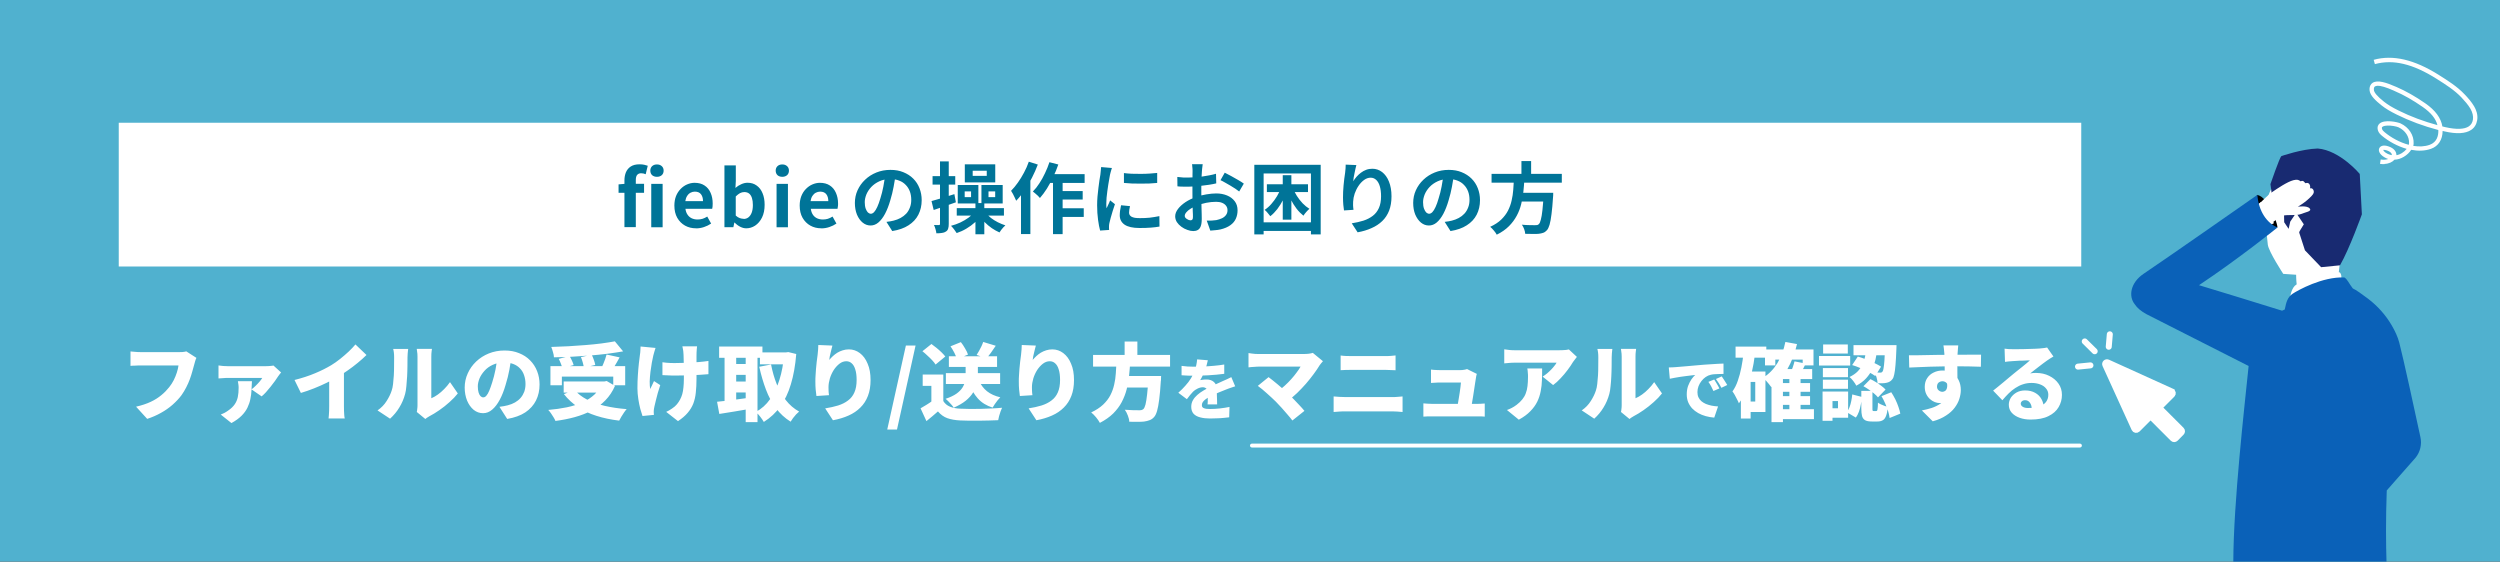 <?xml version="1.0" encoding="UTF-8"?>
<svg id="_レイヤー_1" data-name="レイヤー_1" xmlns="http://www.w3.org/2000/svg" width="400" height="90" version="1.1" viewBox="0 0 400 90">
  <rect x="0" y="0" width="400" height="90" fill="#808080" stroke="none"/>
  <!-- Generator: Adobe Illustrator 29.5.1, SVG Export Plug-In . SVG Version: 2.1.0 Build 141)  -->
  <rect y="-.15" width="400" height="90" style="fill: none;"/>
  <rect y="-.15" width="400" height="90" style="fill: #50b1cf;"/>
  <rect x="19" y="19.64" width="314" height="23" style="fill: #fff;"/>
  <path d="M99.91,36.36v-7.5c0-.48.08-.91.24-1.3.17-.39.42-.69.77-.92.35-.23.82-.35,1.4-.35.28,0,.53.02.75.07.22.05.41.1.57.16l-.33,1.36c-.23-.11-.48-.16-.74-.16s-.47.09-.62.26c-.15.17-.22.45-.22.83v7.53h-1.81ZM98.97,30.85v-1.35l1.04-.09h3.04v1.44h-4.08ZM104.2,36.36v-6.94h1.82v6.94h-1.82ZM105.11,28.29c-.31,0-.57-.09-.77-.26-.19-.18-.29-.43-.29-.73s.1-.54.29-.72c.2-.18.45-.27.77-.27s.57.09.77.27c.2.18.3.42.3.72s-.1.55-.3.73c-.2.17-.45.26-.77.26ZM111.36,36.53c-.64,0-1.23-.14-1.75-.43-.52-.29-.94-.71-1.25-1.25-.31-.55-.46-1.2-.46-1.96,0-.56.09-1.07.26-1.51.18-.45.43-.83.73-1.14.31-.32.66-.57,1.04-.73.39-.17.79-.26,1.2-.26.64,0,1.17.14,1.6.43.43.28.75.67.97,1.18.22.5.33,1.07.33,1.71,0,.17,0,.33-.02.48-.02.15-.04.27-.06.36h-4.28c.05.37.16.69.34.94.17.26.4.45.67.58.27.12.58.19.93.19.28,0,.54-.04.79-.11.25-.08.5-.2.76-.36l.62,1.12c-.34.23-.72.42-1.14.56-.42.14-.85.21-1.28.21ZM109.64,32.18h2.84c0-.46-.11-.83-.32-1.1-.21-.28-.54-.42-.99-.42-.24,0-.47.06-.68.17-.21.11-.4.28-.54.51-.15.22-.25.5-.3.84ZM119.39,36.53c-.31,0-.62-.08-.94-.24-.32-.16-.62-.38-.9-.67h-.06l-.15.73h-1.43v-9.89h1.82v2.49l-.06,1.12c.28-.25.59-.45.92-.59.34-.16.68-.24,1.02-.24.57,0,1.06.15,1.46.45.41.29.73.7.94,1.23.22.52.33,1.14.33,1.85,0,.79-.14,1.47-.42,2.04-.28.56-.65.99-1.1,1.29-.45.29-.92.43-1.42.43ZM118.99,35.03c.27,0,.52-.08.74-.24.22-.17.4-.41.53-.74.13-.33.2-.75.2-1.25,0-.44-.05-.81-.15-1.12-.1-.31-.25-.55-.45-.71-.2-.16-.46-.24-.78-.24-.23,0-.46.06-.68.17-.21.12-.44.29-.68.53v3.06c.22.2.43.33.65.41.22.07.43.11.62.11ZM124.25,36.36v-6.94h1.82v6.94h-1.82ZM125.17,28.29c-.32,0-.58-.09-.77-.26-.19-.18-.29-.43-.29-.73s.1-.54.29-.72c.19-.18.45-.27.77-.27s.56.09.76.27c.2.18.3.42.3.72s-.1.55-.3.73c-.2.17-.45.26-.76.26ZM131.41,36.53c-.64,0-1.23-.14-1.75-.43-.52-.29-.94-.71-1.25-1.25-.31-.55-.46-1.2-.46-1.96,0-.56.09-1.07.26-1.51.18-.45.42-.83.73-1.14.31-.32.66-.57,1.04-.73.39-.17.79-.26,1.2-.26.64,0,1.17.14,1.6.43.43.28.75.67.97,1.18.22.5.34,1.07.34,1.71,0,.17,0,.33-.03.48-.02.15-.04.27-.06.36h-4.27c.05.37.16.69.33.94.17.26.4.45.67.58.27.12.58.19.93.19.28,0,.54-.04.79-.11.25-.08.5-.2.76-.36l.62,1.12c-.34.23-.72.42-1.14.56-.42.14-.85.21-1.28.21ZM129.69,32.18h2.84c0-.46-.11-.83-.32-1.1-.21-.28-.54-.42-.99-.42-.24,0-.47.06-.68.17-.22.11-.4.28-.55.51-.15.22-.25.5-.3.84ZM143.3,27.87c-.08.63-.19,1.3-.32,2.01s-.31,1.43-.53,2.16c-.24.83-.52,1.55-.84,2.16-.32.6-.68,1.07-1.07,1.4-.38.32-.8.48-1.25.48s-.88-.15-1.26-.46c-.38-.31-.69-.74-.92-1.29-.22-.55-.33-1.16-.33-1.86s.14-1.4.43-2.03c.29-.64.69-1.2,1.2-1.68.52-.5,1.12-.88,1.81-1.16.69-.28,1.44-.42,2.24-.42s1.46.12,2.07.37c.62.25,1.15.59,1.59,1.03.44.44.77.95,1,1.54.23.59.35,1.22.35,1.9,0,.87-.18,1.64-.53,2.33-.35.69-.88,1.25-1.58,1.7-.69.45-1.56.75-2.6.92l-.93-1.47c.24-.02.45-.05.63-.09.18-.03.35-.07.52-.11.4-.1.76-.24,1.1-.42.35-.19.65-.42.91-.69.26-.28.45-.61.59-.98.15-.37.22-.78.22-1.23,0-.49-.07-.93-.22-1.34-.15-.4-.37-.76-.66-1.05-.29-.31-.64-.54-1.05-.69-.41-.17-.89-.25-1.43-.25-.66,0-1.24.12-1.75.36-.5.23-.93.53-1.28.9s-.61.77-.79,1.2c-.17.43-.26.84-.26,1.23,0,.41.05.76.15,1.04.1.27.22.48.36.62.15.13.31.2.47.2.17,0,.34-.09.51-.26.17-.18.34-.45.51-.82.17-.36.33-.82.5-1.38.19-.59.35-1.23.48-1.91.13-.68.23-1.34.29-1.98l1.68.05ZM149.04,32.17c.47-.12,1.03-.28,1.68-.48.66-.21,1.32-.42,1.98-.63l.24,1.31c-.6.21-1.21.43-1.83.64-.62.21-1.19.41-1.72.59l-.35-1.44ZM149.21,28.18h3.63v1.36h-3.63v-1.36ZM150.41,25.82h1.39v10c0,.32-.03.58-.1.77-.06.2-.18.35-.36.46-.17.12-.38.19-.63.22-.25.04-.54.06-.89.06-.02-.19-.06-.41-.14-.67-.07-.25-.15-.47-.24-.66.16,0,.32.01.47.01h.32c.12,0,.17-.06.17-.19v-10.01ZM155.63,27.32v.82h2.25v-.82h-2.25ZM154.37,26.29h4.87v2.89h-4.87v-2.89ZM154.35,30.62v.92h1.02v-.92h-1.02ZM153.24,29.6h3.3v2.95h-3.3v-2.95ZM158.16,30.62v.92h1.07v-.92h-1.07ZM157.03,29.6h3.4v2.95h-3.4v-2.95ZM153.08,33.3h7.55v1.2h-7.55v-1.2ZM156.07,32.49h1.42v4.99h-1.42v-4.99ZM155.94,33.9l1.15.43c-.3.43-.66.84-1.08,1.23-.42.38-.88.72-1.39,1.02-.5.3-1.01.53-1.55.71-.11-.17-.25-.38-.43-.61-.17-.22-.33-.4-.48-.55.51-.13,1.01-.31,1.49-.53.48-.23.92-.49,1.31-.77.4-.29.73-.6.98-.93ZM157.72,34.05c.22.28.5.55.83.82.34.26.71.49,1.1.69.4.2.8.36,1.21.5-.1.08-.21.19-.33.32-.12.13-.23.27-.34.41-.11.15-.2.28-.27.4-.41-.18-.83-.41-1.24-.69-.4-.28-.78-.6-1.13-.95-.34-.36-.63-.72-.87-1.1l1.03-.38ZM167.61,27.86h5.93v1.41h-6.64l.71-1.41ZM169.23,30.57h4v1.36h-4v-1.36ZM169.22,33.32h4.18v1.39h-4.18v-1.39ZM168.48,28.33h1.54v9.13h-1.54v-9.13ZM167.9,25.95l1.43.37c-.23.67-.5,1.33-.82,1.99-.31.66-.64,1.28-1,1.86-.36.57-.74,1.07-1.12,1.51-.07-.1-.18-.21-.32-.35-.14-.13-.29-.26-.43-.38-.14-.13-.27-.24-.38-.31.37-.37.72-.81,1.04-1.31.33-.5.63-1.04.9-1.62.28-.59.52-1.17.71-1.76ZM164.61,25.87l1.44.46c-.26.7-.58,1.41-.94,2.12-.36.71-.76,1.38-1.19,2.02-.43.63-.87,1.18-1.33,1.65-.05-.12-.12-.28-.22-.48-.09-.2-.19-.4-.3-.61-.11-.21-.21-.37-.3-.5.38-.38.74-.82,1.09-1.31.35-.5.68-1.03.98-1.6.31-.57.56-1.15.77-1.75ZM163.36,29.31l1.5-1.5h0v9.64h-1.5v-8.14ZM179.81,27.69c.38.05.81.09,1.28.11.48.02.96.02,1.45.02.5,0,.97-.02,1.43-.05.45-.03.85-.07,1.18-.1v1.6c-.38.03-.8.06-1.25.09-.45.02-.92.02-1.4.02s-.95,0-1.41-.02c-.45-.02-.88-.05-1.26-.09v-1.59ZM180.8,32.99c-.05.21-.09.39-.11.56-.02.16-.04.32-.04.48,0,.13.03.26.1.37.07.11.17.2.3.28.14.07.32.13.53.17.22.03.49.05.81.05.55,0,1.07-.02,1.56-.07.49-.06,1-.14,1.55-.25l.02,1.67c-.4.07-.85.13-1.38.17-.51.04-1.12.06-1.82.06-1.06,0-1.86-.18-2.38-.53-.52-.36-.78-.86-.78-1.5,0-.24.02-.49.05-.74.04-.26.1-.55.16-.87l1.42.14ZM177.91,26.86c-.03.08-.07.2-.11.35-.04.15-.08.29-.12.43-.03.14-.06.25-.08.32-.02.17-.07.4-.12.68-.05.27-.1.58-.16.93-.05.34-.1.69-.15,1.04-.05.36-.09.7-.12,1.03-.02.33-.04.62-.04.87v.4c0,.15.02.28.05.41.06-.14.12-.28.19-.42s.13-.28.2-.42c.07-.15.12-.29.17-.42l.77.61c-.12.34-.24.7-.36,1.09-.12.39-.22.76-.32,1.1-.09.34-.16.62-.21.84-.02.09-.03.19-.05.31,0,.12-.01.21-.01.27v.24c0,.1.02.19.02.27l-1.44.1c-.12-.43-.24-1-.33-1.71-.1-.72-.15-1.5-.15-2.34,0-.46.02-.93.06-1.41.04-.48.09-.94.15-1.38.06-.45.11-.85.16-1.21.06-.36.11-.66.15-.9.02-.17.04-.37.06-.58.03-.22.05-.43.06-.63l1.74.15ZM192.43,26.29c0,.07-.02.17-.04.31-.02.13-.03.27-.05.41,0,.13-.02.25-.03.36-.02.24-.03.5-.05.79,0,.28-.02.57-.03.88,0,.3-.02.6-.02.9v.89c0,.34,0,.71.01,1.13,0,.4.02.81.02,1.21.02.4.03.76.03,1.09,0,.33.01.59.01.77,0,.51-.06.91-.17,1.19-.11.28-.26.47-.47.58-.21.12-.45.17-.72.17-.3,0-.61-.06-.95-.19-.34-.12-.66-.28-.95-.5-.29-.21-.53-.46-.72-.74-.18-.29-.27-.6-.27-.93,0-.4.15-.79.45-1.18.3-.4.71-.76,1.2-1.09.5-.33,1.04-.59,1.62-.79.55-.21,1.12-.36,1.71-.45.59-.1,1.12-.15,1.59-.15.64,0,1.21.11,1.72.32.51.21.92.51,1.23.92.31.4.46.89.46,1.46,0,.48-.09.92-.27,1.33-.18.4-.47.76-.88,1.05-.4.29-.93.52-1.59.68-.28.06-.56.1-.84.12-.27.03-.53.06-.78.07l-.57-1.6c.28,0,.55,0,.8-.01.26-.02.5-.04.72-.07.34-.07.64-.17.92-.3.27-.13.49-.31.64-.52.16-.21.24-.47.24-.77,0-.28-.08-.52-.24-.72-.15-.2-.36-.35-.63-.46-.27-.11-.59-.16-.95-.16-.52,0-1.05.05-1.59.16-.53.11-1.04.26-1.52.45-.36.14-.69.31-.98.5-.29.18-.52.37-.68.57-.17.2-.25.39-.25.57,0,.1.03.19.09.28.07.08.15.16.25.22s.2.12.3.16c.11.03.2.05.27.05.12,0,.21-.03.29-.1.07-.07.11-.21.11-.42,0-.22,0-.54-.03-.95,0-.42-.02-.89-.04-1.4,0-.51-.01-1.02-.01-1.52v-1.05c0-.36.01-.69.01-1.02v-.85c0-.25.01-.44.01-.58,0-.09,0-.21-.01-.35,0-.14-.02-.28-.04-.42,0-.15-.02-.26-.04-.32h1.71ZM195.96,27.63c.31.15.66.33,1.05.55.4.21.77.43,1.13.64.36.21.65.39.87.56l-.74,1.26c-.16-.13-.36-.28-.62-.45-.25-.17-.52-.33-.82-.51-.29-.17-.57-.33-.84-.48-.27-.16-.51-.28-.71-.37l.68-1.2ZM188.36,28.31c.36.04.68.07.95.09.28,0,.53.01.76.01.32,0,.68-.01,1.07-.04.39-.03.78-.07,1.19-.12.4-.06.8-.12,1.18-.2.39-.07.74-.16,1.05-.25l.04,1.54c-.35.08-.72.16-1.13.22-.4.06-.81.11-1.23.16-.4.05-.79.09-1.16.11-.36.02-.68.04-.95.04-.41,0-.75,0-1.02-.01-.26,0-.5-.02-.72-.05l-.02-1.5ZM202.7,29.48h6.58v1.25h-6.58v-1.25ZM206.81,29.99c.18.45.41.9.68,1.34.28.44.59.84.93,1.2.35.36.71.65,1.09.88-.15.12-.32.29-.51.51-.19.21-.34.41-.45.59-.39-.31-.76-.68-1.1-1.12-.34-.45-.65-.94-.92-1.47-.26-.54-.49-1.09-.68-1.65l.95-.28ZM205.24,28.03h1.38v7.12h-1.38v-7.12ZM204.98,29.95l1.04.31c-.19.58-.43,1.14-.71,1.69-.28.55-.6,1.04-.94,1.5-.35.45-.72.83-1.12,1.14-.11-.16-.25-.33-.43-.53-.17-.21-.33-.37-.48-.48.38-.25.74-.56,1.07-.94.34-.38.64-.8.92-1.26.27-.46.49-.93.66-1.41ZM200.69,26.37h10.62v11.13h-1.56v-9.75h-7.57v9.75h-1.49v-11.13ZM201.56,35.57h8.78v1.38h-8.78v-1.38ZM217.02,26.41c-.04.15-.09.33-.14.56-.05.22-.1.46-.15.71-.05.24-.1.47-.14.71-.03.23-.06.43-.07.61.15-.25.33-.49.53-.72.21-.24.44-.45.69-.64.26-.2.55-.36.85-.47.31-.12.64-.17.99-.17.58,0,1.1.18,1.56.53.46.36.83.86,1.09,1.52.27.66.41,1.45.41,2.35s-.13,1.64-.38,2.3c-.26.65-.62,1.21-1.1,1.67-.48.46-1.05.84-1.72,1.13-.66.3-1.4.52-2.22.67l-.94-1.44c.68-.11,1.31-.25,1.88-.43.58-.19,1.07-.45,1.49-.77.42-.32.74-.74.97-1.24.23-.51.35-1.14.35-1.88,0-.64-.07-1.17-.2-1.61-.13-.45-.33-.78-.58-1.02-.25-.23-.54-.35-.89-.35-.36,0-.71.12-1.04.36-.33.24-.63.55-.89.94-.26.38-.46.79-.62,1.24-.15.45-.23.88-.25,1.29,0,.17-.01.36-.01.57,0,.21.03.45.07.74l-1.52.1c-.03-.24-.07-.54-.11-.89-.03-.36-.05-.76-.05-1.18,0-.29,0-.6.02-.93.02-.33.05-.66.07-1,.03-.35.07-.69.11-1.04.05-.35.1-.68.14-.99.03-.24.06-.47.07-.71.02-.23.02-.43.02-.59l1.7.07ZM232.63,27.87c-.08.63-.19,1.3-.32,2.01-.13.71-.31,1.43-.53,2.16-.24.83-.52,1.55-.84,2.16-.32.6-.68,1.07-1.07,1.4-.38.32-.8.48-1.25.48s-.88-.15-1.26-.46c-.38-.31-.68-.74-.92-1.29-.22-.55-.33-1.16-.33-1.86s.14-1.4.43-2.03c.29-.64.69-1.2,1.2-1.68.52-.5,1.12-.88,1.81-1.16.69-.28,1.44-.42,2.24-.42s1.46.12,2.07.37c.62.25,1.15.59,1.59,1.03s.77.95,1,1.54c.23.59.35,1.22.35,1.9,0,.87-.18,1.64-.53,2.33-.36.69-.88,1.25-1.59,1.7-.69.45-1.56.75-2.6.92l-.93-1.47c.24-.02.45-.05.63-.09.18-.03.35-.07.52-.11.4-.1.76-.24,1.1-.42.35-.19.65-.42.9-.69.26-.28.46-.61.6-.98.15-.37.22-.78.22-1.23,0-.49-.07-.93-.22-1.34-.15-.4-.37-.76-.66-1.05-.29-.31-.64-.54-1.05-.69-.41-.17-.89-.25-1.42-.25-.66,0-1.24.12-1.75.36-.5.23-.93.53-1.28.9s-.61.77-.79,1.2c-.17.43-.26.84-.26,1.23,0,.41.05.76.15,1.04.1.27.22.48.36.62.15.13.31.2.47.2s.34-.09.51-.26c.17-.18.34-.45.51-.82.17-.36.33-.82.49-1.38.19-.59.35-1.23.48-1.91.13-.68.23-1.34.29-1.98l1.68.05ZM238.65,27.82h11.24v1.41h-11.24v-1.41ZM242.79,30.85h4.74v1.4h-4.74v-1.4ZM246.98,30.85h1.54s0,.04-.01.12v.26c0,.1,0,.19-.02.26-.07,1.13-.16,2.06-.25,2.78-.09.72-.19,1.28-.31,1.69-.12.4-.26.69-.42.87-.19.21-.39.35-.6.42-.21.07-.45.13-.74.16-.24.02-.55.03-.94.02-.39,0-.79,0-1.2-.02,0-.21-.06-.46-.16-.74-.1-.27-.22-.51-.37-.72.43.04.84.07,1.24.07.4,0,.68.01.85.01.14,0,.26,0,.35-.02.1-.02.19-.07.26-.14.13-.11.24-.34.33-.71.1-.36.19-.88.26-1.55.07-.67.14-1.52.2-2.54v-.22ZM242.24,28.66h1.66c-.03.66-.09,1.33-.16,2.01-.07.67-.18,1.33-.35,1.99-.16.65-.4,1.28-.72,1.87s-.73,1.15-1.24,1.66c-.51.51-1.16.97-1.95,1.36-.11-.21-.26-.43-.47-.67-.2-.24-.39-.44-.58-.59.72-.33,1.3-.71,1.76-1.15.46-.45.83-.93,1.09-1.44.26-.52.46-1.06.58-1.62.13-.56.22-1.13.26-1.71.05-.58.09-1.15.11-1.71ZM243.43,25.77h1.55v2.6h-1.55v-2.6Z" style="fill: #007498;"/>
  <path d="M364.29,36.52c-.08-1.07-.36-2.05-.81-3.02-.24-.53-.64-1.02-1.04-1.44-.4-.42-.71-.74-1.28-.88-.32.42-.42.98-.25,1.48.57,1.64,1.79,4.01,3.38,3.87h0Z"/>
  <path d="M376.96,31.36c-.26-1.45-1.47-3.28-3.39-4.2-2.2-1.05-6.15-1.67-8.05-.15-1.9,1.53-3.29,6.3-3.29,6.3,0,0,.5,4.86.62,5.84.14,1.12,2.47,4.67,2.47,4.67l2.06.14s0,.81.09,1.54c-.02.01-.06.03-.08.05-.64.37-1.06,1.74-.96,2.56.37-.11.74-.23,1.12-.31h0c.46-.1.93-.17,1.4-.25.09-.04.17-.08.26-.12,1.12-.53,2.23-1.05,3.4-1.42.81-.26,1.14-.31,1.95-.58.07-.93.16-1.58-.24-1.87-.04,0-.07,0-.11,0,.19-2.64,1.16-4.24,1.16-4.24,0,0,.66-1.49.9-2.47h0c.59-2.35.96-4.04.69-5.49Z" style="fill: #fff;"/>
  <path d="M377.56,27.83s-3.14-3.77-6.72-4.07c-2.6.08-5.83,1.22-5.83,1.22-.29.27-1.74,4.48-1.74,4.48l.23,1.71h0s1.91,1.25,1.91,1.25l.06,3.14.71,1.06.26-1.16.94-1.4,1.23,1.83s-.33.56-.68,1.11c-.03.12-.06.21-.06.21l.92,2.84,2.59,2.7s2.08-.2,3.02-.3c1.52-2.64,3.5-8.16,3.5-8.16l-.34-6.47Z" style="fill: #182a71;"/>
  <path d="M364.4,36.39c-.05-.62-.7-2.44-1.13-3.15-.43-.71-1.72-1.41-1.72-1.41l-.56.93.64,2.79,2.17.8.6.04h0Z"/>
  <path d="M362.03,36.74c.88-.51,1.95-1.57,3.18-2.23.93-.21,2.25.03,2.96-.27s1.83-.42,1.36-.91c-.47-.49-1.88-.25-1.88-.25,0,0,.92-.55,1.49-1.05.57-.5.96-.89,1.04-1.15.12-.39-.16-.88-.58-.74.11-.38-.07-.94-.55-.87-.36.24-.31-.57-.95-.26-.29-.22-.52-.34-1.15-.18-.98.25-2.58,1.33-3.46,1.94-.88.61-3.79,3.61-3.92,3.77-.13.16,1.47.6,1.47.6l.99,1.6h0Z" style="fill: #fff;"/>
  <path d="M362.85,36.26l1.01-.58c-1.12-1.05-1.62-2.39-2.1-3.36l-.78.6c.37.57,1.37,2.56,1.88,3.34Z" style="fill: #fff;"/>
  <path d="M381.51,26.23c.73-.03,1.28-.31,1.6-.68.51-.02,1.02-.17,1.5-.46.49-.29.91-.69,1.18-1.12,1.09.21,2.18.19,3.17-.16,1.18-.42,1.85-1.46,1.86-2.86.09.02.19.04.28.07,1.94.45,3.38.37,4.28-.23.53-.35.85-.88.97-1.56.15-.88-.18-1.69-.48-2.2-.42-.72-1.01-1.39-1.54-1.94-1.18-1.25-2.65-2.17-4.06-3.06l-.06-.04c-3.93-2.47-7.34-3.27-10.42-2.42l.19.69c2.92-.8,6.05-.06,9.86,2.34l.06.04c1.38.87,2.81,1.77,3.93,2.95.5.53,1.06,1.16,1.44,1.81.34.59.48,1.2.4,1.73-.08.49-.3.84-.66,1.09-.72.48-2.01.52-3.73.13-.17-.04-.33-.08-.5-.12-.23-1.37-1.13-2.58-2.72-3.69-1.6-1.11-3.12-1.97-4.64-2.63-.04-.02-.09-.04-.15-.06-1.37-.6-2.88-1.14-3.68-.58-.23.17-.51.5-.46,1.17.06.85,1.05,1.73,1.9,2.41.64.51,1.4.97,2.44,1.48,2.08,1.03,4.32,1.86,6.66,2.47.04.84-.18,1.93-1.38,2.37-.81.29-1.72.32-2.63.17.03-.12.06-.24.06-.36.07-1.35-.76-2.62-2.1-3.24-.44-.2-2.53-.68-3.35.03-.18.15-.44.5-.26,1.1.11.37.38.63.65.86,1.05.88,2.47,1.67,3.95,2.09-.21.26-.48.5-.79.69-.2.12-.49.26-.85.32,0-.5-.31-1.09-1.27-1.41-.88-.3-1.35-.03-1.49.33-.21.51.25,1.15,1.11,1.56.11.05.22.1.33.13-.29.11-.69.16-1.2.08l-.11.7c.26.04.5.05.73.04h0ZM381.42,23.98c.1,0,.26.01.49.09.52.17.81.46.78.75-.2-.03-.41-.09-.63-.19-.54-.25-.72-.53-.74-.64.02,0,.06-.02.11-.02ZM381.93,20.09c.66-.03,1.5.13,1.83.28,1.08.5,1.74,1.5,1.69,2.55,0,.08-.02.16-.05.25-1.43-.38-2.82-1.15-3.85-2.01-.17-.15-.37-.32-.42-.51-.07-.25,0-.32.05-.35.15-.13.43-.19.76-.2h0ZM380.38,13.72c.52-.02,1.38.23,2.58.76.06.03.11.05.15.07,1.48.63,2.95,1.47,4.52,2.56,1.32.92,2.08,1.85,2.36,2.91-2.19-.59-4.28-1.37-6.23-2.34-.99-.49-1.7-.92-2.31-1.4-1.05-.83-1.6-1.47-1.63-1.9-.03-.4.11-.5.16-.54.1-.07.23-.1.4-.11Z" style="fill: #fff;"/>
  <g>
    <path d="M31.42,57.27c-.07.14-.14.32-.2.54-.05.21-.1.39-.15.54-.08.31-.18.67-.3,1.08-.11.4-.24.81-.4,1.25-.16.43-.35.87-.58,1.31-.22.43-.47.84-.75,1.24-.4.54-.89,1.05-1.44,1.54-.55.48-1.16.91-1.85,1.29-.67.38-1.41.7-2.2.96l-1.78-1.95c.91-.21,1.69-.47,2.35-.78.66-.31,1.22-.67,1.7-1.07.49-.4.9-.83,1.25-1.27.29-.36.53-.74.73-1.13.2-.4.36-.8.49-1.2.13-.4.22-.79.27-1.15h-5.93c-.33,0-.66,0-1,.03-.32,0-.58.02-.75.04v-2.31c.14.02.32.04.54.05.22.02.44.04.66.05.22,0,.41.01.55.01h5.94c.15,0,.35,0,.58-.01.23-.02.45-.05.66-.11l1.62,1.04ZM44.99,59.58c-.07.08-.16.19-.26.32-.1.13-.17.22-.22.3-.13.21-.3.46-.51.75-.22.29-.45.59-.7.92-.25.31-.5.61-.75.89-.25.27-.48.49-.69.66l-1.62-1.12c.22-.17.45-.36.67-.58.23-.22.44-.45.63-.67.19-.22.33-.42.42-.58h-5.5c-.24,0-.49,0-.73.03-.23,0-.49.03-.77.05v-2.08c.23.04.48.07.74.09.26.02.51.03.75.03h6.01c.12,0,.26,0,.43-.01.18,0,.35-.02.51-.04.16-.02.28-.04.36-.05l1.2,1.09ZM40.31,60.99c-.02.47-.04.94-.07,1.42-.02.48-.08.95-.18,1.43-.09.47-.25.93-.47,1.39-.22.45-.53.88-.94,1.29-.41.41-.95.8-1.62,1.17l-1.71-1.36c.2-.08.39-.17.58-.26.19-.1.4-.23.62-.39.46-.31.8-.65,1.04-1,.24-.35.4-.74.49-1.16.09-.43.13-.93.13-1.48,0-.18-.01-.36-.04-.54-.02-.19-.05-.36-.08-.51h2.25ZM47.11,60.8c1.23-.31,2.33-.67,3.3-1.08.97-.4,1.83-.84,2.59-1.29.46-.28.93-.61,1.42-1,.49-.39.94-.78,1.38-1.19.43-.41.79-.79,1.07-1.13l1.77,1.69c-.42.41-.89.84-1.42,1.27-.51.42-1.05.83-1.6,1.21-.55.39-1.09.74-1.62,1.05-.52.3-1.1.6-1.74.92-.64.31-1.31.61-2.02.89-.7.28-1.4.52-2.1.73l-1.01-2.06ZM52.68,59.48l2.35-.51v6.03c0,.22,0,.45.01.71,0,.25.02.49.04.71.02.22.04.4.08.53h-2.59c.02-.13.04-.3.05-.53.02-.22.03-.46.04-.71,0-.26.01-.5.01-.71v-5.51ZM66.68,65.94c.04-.14.06-.31.08-.51.03-.2.04-.4.04-.61v-7.74c0-.33-.02-.62-.07-.88-.04-.25-.05-.38-.05-.38h2.43s-.02.13-.05.39c-.04.25-.05.54-.05.88v6.63c.34-.14.69-.34,1.04-.59.35-.25.69-.54,1.02-.88.34-.34.65-.71.93-1.11l1.25,1.81c-.36.46-.8.92-1.33,1.39-.52.47-1.06.9-1.63,1.29-.56.39-1.09.71-1.59.97-.16.09-.29.17-.39.24-.1.08-.18.15-.26.2l-1.36-1.12ZM60.4,65.67c.61-.42,1.1-.93,1.46-1.51.37-.58.64-1.14.81-1.67.1-.28.17-.63.22-1.05.05-.42.09-.88.12-1.36.03-.49.04-.99.04-1.48,0-.49.01-.95.01-1.38,0-.31-.01-.58-.04-.8-.03-.22-.06-.41-.11-.59h2.4s0,.07-.03.22c-.02.13-.04.31-.05.51-.02.21-.03.42-.03.63,0,.41,0,.89-.01,1.42,0,.53-.03,1.07-.05,1.62-.03.55-.07,1.07-.12,1.56-.04.49-.11.9-.2,1.24-.21.78-.52,1.51-.93,2.17-.4.67-.9,1.26-1.48,1.79l-2-1.32ZM81.86,56.99c-.1.68-.22,1.41-.36,2.18-.14.77-.35,1.58-.61,2.43-.26.9-.57,1.69-.93,2.36-.36.67-.76,1.2-1.21,1.58-.44.38-.93.57-1.46.57-.56,0-1.06-.18-1.51-.54-.44-.37-.79-.86-1.05-1.48-.25-.63-.38-1.33-.38-2.09s.16-1.55.49-2.26c.32-.72.77-1.35,1.35-1.9.58-.55,1.25-.98,2.02-1.29.77-.31,1.61-.47,2.51-.47s1.64.14,2.32.42c.69.27,1.28.65,1.77,1.15.49.49.87,1.07,1.13,1.74.26.66.39,1.37.39,2.13,0,.94-.19,1.8-.57,2.56-.38.75-.95,1.39-1.71,1.9-.76.5-1.73.85-2.9,1.05l-1.24-1.94c.29-.04.53-.07.73-.11.2-.04.4-.09.59-.13.43-.11.82-.26,1.17-.46.35-.2.65-.44.9-.73s.44-.62.58-.98c.13-.38.2-.79.2-1.23,0-.52-.08-.99-.23-1.42-.14-.42-.36-.79-.66-1.09-.29-.31-.64-.54-1.06-.7-.42-.16-.91-.24-1.46-.24-.7,0-1.32.13-1.85.38-.52.24-.96.56-1.31.96-.35.39-.62.8-.8,1.24-.17.44-.26.85-.26,1.23s.04.71.12.98c.08.26.18.46.31.59.13.13.28.2.44.2.18,0,.35-.09.5-.27.16-.18.31-.44.46-.8.15-.36.31-.8.47-1.32.21-.64.38-1.33.53-2.06.14-.75.25-1.47.31-2.18l2.25.07ZM88.06,58.58h11.97v3.06h-1.91v-1.38h-8.22v1.38h-1.83v-3.06ZM90.19,61.03h6.86v1.79h-6.86v-1.79ZM98.39,54.63l1.31,1.59c-.81.14-1.67.27-2.59.39-.91.11-1.84.2-2.8.28-.96.07-1.92.13-2.88.19-.96.04-1.9.08-2.8.09,0-.24-.06-.53-.16-.85-.09-.33-.18-.6-.27-.81.91-.03,1.82-.06,2.75-.11.93-.05,1.85-.12,2.74-.19.9-.07,1.75-.16,2.55-.26.8-.11,1.52-.22,2.17-.34ZM89.4,57.42l1.71-.47c.14.22.28.48.4.75.13.27.22.51.27.71l-1.81.51c-.04-.21-.11-.45-.23-.73-.11-.29-.22-.55-.35-.78ZM92.94,57.14l1.73-.39c.13.25.24.53.35.84.11.3.18.56.22.8l-1.83.44c-.02-.22-.07-.49-.16-.81-.09-.32-.19-.62-.3-.88ZM97.04,56.72l2.1.46c-.15.28-.31.55-.46.82-.15.26-.3.51-.44.74-.14.23-.28.44-.4.62l-1.62-.44c.11-.22.21-.45.31-.7.11-.25.21-.51.3-.77.09-.26.16-.5.22-.73ZM96.33,61.03h.4l.34-.07,1.33.78c-.4.9-.91,1.67-1.55,2.32-.63.65-1.36,1.19-2.18,1.63-.83.43-1.73.78-2.71,1.05s-2.01.47-3.09.61c-.06-.16-.16-.36-.3-.58-.13-.22-.27-.44-.42-.65-.15-.22-.3-.39-.43-.53,1.05-.09,2.04-.23,2.97-.42.93-.2,1.76-.46,2.51-.8.75-.33,1.38-.75,1.91-1.24.53-.5.93-1.11,1.21-1.81v-.31ZM91.94,62.39c.49.59,1.15,1.1,1.95,1.52.82.42,1.76.76,2.83,1.02,1.08.25,2.26.43,3.55.53-.14.14-.28.33-.43.55-.15.22-.3.45-.43.67-.13.23-.25.44-.34.62-1.34-.16-2.56-.42-3.65-.77-1.09-.34-2.06-.8-2.93-1.38-.86-.58-1.62-1.27-2.26-2.09l1.71-.69ZM111.53,55.41c-.03.17-.04.34-.05.51,0,.17-.02.33-.03.49,0,.13-.01.34-.01.62v3.59c0,.81-.04,1.54-.11,2.18-.06.64-.2,1.23-.4,1.77-.21.53-.51,1.02-.9,1.48-.39.46-.9.9-1.55,1.33l-1.89-1.48c.29-.13.6-.3.93-.53.33-.22.6-.45.79-.69.2-.24.36-.49.5-.75.14-.26.26-.55.35-.86.09-.32.15-.68.19-1.08.04-.4.07-.87.07-1.39v-.98c0-.39,0-.79-.01-1.2,0-.41-.02-.8-.03-1.15,0-.36-.02-.65-.04-.86,0-.17-.03-.35-.07-.54-.04-.2-.07-.35-.09-.46h2.36ZM105.99,57.96c.23.03.45.05.66.08.22.02.43.03.63.04.21,0,.44.01.67.01.59,0,1.22-.01,1.89-.04.67-.03,1.32-.07,1.93-.12.62-.05,1.14-.11,1.58-.18v2.12c-.43.04-.93.07-1.52.11-.59.03-1.22.05-1.89.08-.66.02-1.3.03-1.93.03-.18,0-.38,0-.61-.01s-.46-.02-.7-.03c-.23,0-.47-.02-.71-.03v-2.06ZM104.89,55.65c-.06.19-.13.4-.2.65-.07.23-.13.43-.16.58-.07.31-.15.69-.24,1.16-.08.47-.15.96-.22,1.48-.06.51-.1,1.01-.12,1.5,0,.48.02.89.08,1.23.09-.16.19-.36.3-.61.11-.25.21-.48.31-.67l1,.65c-.14.42-.28.85-.4,1.28-.12.42-.22.82-.31,1.2-.09.37-.17.69-.23.97-.03.11-.05.23-.07.38-.02.13-.03.24-.03.31v.28c0,.12.02.23.03.34l-1.83.18c-.1-.27-.21-.65-.35-1.13-.13-.49-.23-1.02-.32-1.59-.09-.58-.14-1.15-.14-1.7,0-.75.02-1.46.07-2.14.04-.68.1-1.3.16-1.86.06-.57.12-1.03.17-1.39.04-.21.06-.43.07-.66s.02-.45.03-.65l2.41.23ZM121.59,56.38h4.38v1.91h-4.38v-1.91ZM115.06,55.44h6.93v1.81h-6.93v-1.81ZM116.95,58.24h3.1v1.74h-3.1v-1.74ZM116.95,61.05h3.1v1.74h-3.1v-1.74ZM125.44,56.38h.34l.34-.05,1.28.31c-.15,1.84-.44,3.46-.86,4.84-.41,1.38-.98,2.57-1.69,3.56-.71.99-1.59,1.81-2.64,2.47-.14-.25-.34-.54-.59-.86-.24-.31-.47-.56-.69-.74.9-.48,1.66-1.15,2.28-2.04.63-.88,1.13-1.92,1.5-3.11.38-1.2.62-2.52.74-3.95v-.42ZM123.37,58.32c.21,1.09.5,2.12.89,3.1.39.97.88,1.84,1.47,2.6.59.76,1.3,1.37,2.13,1.83-.14.12-.31.27-.49.46-.17.2-.33.4-.49.59-.15.21-.28.4-.38.57-.93-.58-1.71-1.31-2.36-2.17-.64-.86-1.17-1.85-1.59-2.97-.42-1.11-.78-2.33-1.07-3.65l1.87-.36ZM115.93,56.19h1.86v8.86h-1.86v-8.86ZM119.31,56.19h1.89v11.35h-1.89v-11.35ZM114.73,64.28c.45-.04.96-.1,1.52-.16.57-.07,1.16-.15,1.79-.23.64-.09,1.27-.18,1.89-.26l.11,1.78c-.85.15-1.7.3-2.58.44-.87.13-1.66.26-2.37.38l-.36-1.95ZM133.18,55.32c-.04.12-.08.27-.12.46-.04.19-.09.39-.15.61-.05.22-.1.43-.15.65-.04.21-.06.39-.08.55.18-.22.38-.42.59-.62.22-.2.45-.38.71-.54.27-.16.56-.29.86-.38.31-.1.63-.15.98-.15.65,0,1.23.2,1.75.59.53.4.95.96,1.25,1.7.32.73.47,1.6.47,2.62,0,.96-.14,1.81-.42,2.53-.28.73-.68,1.35-1.21,1.87-.52.52-1.15.95-1.9,1.28-.74.33-1.57.58-2.49.75l-1.24-1.9c.75-.12,1.44-.27,2.06-.46.62-.2,1.15-.46,1.59-.8.45-.33.79-.76,1.02-1.29.24-.53.36-1.2.36-2,0-.68-.07-1.24-.22-1.69-.13-.44-.33-.77-.58-.98-.24-.22-.53-.32-.85-.32-.39,0-.75.13-1.09.39-.34.26-.65.6-.92,1.01-.26.41-.47.86-.62,1.35-.14.48-.22.94-.22,1.39,0,.14,0,.32.01.54,0,.21.03.46.07.75l-2.01.13c-.04-.26-.08-.59-.12-1-.04-.41-.05-.85-.05-1.31,0-.31,0-.64.03-.98.02-.34.04-.69.07-1.05.03-.36.06-.73.11-1.11.04-.39.1-.77.15-1.16.04-.29.06-.57.08-.85.02-.29.03-.52.03-.7l2.23.09ZM141.96,68.72l2.98-13.43h1.55l-2.97,13.43h-1.56ZM151.34,59.7h8.68v1.74h-8.68v-1.74ZM151.82,57h7.71v1.71h-7.71v-1.71ZM154.49,57.85h1.97v2.25c0,.43-.06.88-.17,1.35-.12.46-.32.92-.61,1.38-.28.45-.67.88-1.17,1.29-.5.4-1.14.77-1.91,1.11-.08-.13-.2-.29-.35-.46-.15-.18-.32-.36-.49-.53-.16-.17-.32-.31-.47-.43.73-.24,1.31-.52,1.74-.82.43-.31.75-.64.96-.97.21-.34.34-.67.4-1,.07-.33.11-.65.11-.94v-2.22ZM156.67,60.96c.28.64.7,1.19,1.25,1.64.57.45,1.28.77,2.13.97-.13.13-.28.29-.44.49-.15.2-.3.4-.45.61-.13.2-.25.38-.34.55-.98-.31-1.77-.8-2.37-1.47-.59-.66-1.06-1.48-1.41-2.44l1.63-.35ZM150.93,59.94v5.08h-1.91v-3.28h-1.39v-1.81h3.3ZM150.93,64.17c.25.41.61.71,1.07.9.46.19,1.02.3,1.67.32.41.02.9.03,1.46.04.56,0,1.14,0,1.75-.01.62-.02,1.23-.04,1.82-.07.6-.03,1.15-.06,1.63-.11-.07.15-.15.35-.24.59-.08.24-.16.49-.23.73-.06.25-.11.48-.15.67-.43.03-.91.04-1.44.05-.52.02-1.06.03-1.62.03-.55,0-1.08,0-1.6,0-.52,0-.99-.02-1.42-.04-.8-.04-1.48-.16-2.05-.36-.56-.2-1.06-.56-1.51-1.08-.28.24-.57.49-.86.74-.29.25-.62.52-.98.81l-.94-2.05c.3-.17.61-.35.93-.55.32-.2.63-.4.93-.62h1.79ZM147.57,56.21l1.46-1.17c.26.18.53.39.81.62.29.23.55.47.8.71.25.24.45.47.61.67l-1.56,1.29c-.12-.21-.31-.44-.54-.69-.23-.25-.49-.5-.77-.75-.27-.26-.53-.49-.79-.69ZM157.31,54.71l2.01.61c-.25.39-.51.76-.77,1.12-.25.35-.48.65-.69.9l-1.6-.55c.13-.2.26-.41.39-.65.13-.24.26-.49.38-.73.12-.25.21-.49.28-.7ZM152.08,55.41l1.66-.67c.23.3.46.63.67,1.01.23.37.38.7.47.98l-1.77.75c-.07-.29-.21-.62-.4-1.01-.2-.39-.41-.74-.63-1.06ZM165.73,55.32c-.04.12-.08.27-.12.46-.04.19-.09.39-.15.61-.05.22-.1.43-.15.65-.04.21-.06.39-.08.55.18-.22.38-.42.59-.62s.45-.38.71-.54c.27-.16.56-.29.86-.38.31-.1.63-.15.98-.15.65,0,1.23.2,1.75.59.53.4.95.96,1.25,1.7.32.73.47,1.6.47,2.62,0,.96-.14,1.81-.42,2.53-.28.73-.68,1.35-1.21,1.87-.52.52-1.15.95-1.9,1.28-.74.33-1.57.58-2.49.75l-1.24-1.9c.75-.12,1.44-.27,2.06-.46.62-.2,1.15-.46,1.59-.8.45-.33.79-.76,1.02-1.29.24-.53.36-1.2.36-2,0-.68-.07-1.24-.22-1.69-.13-.44-.33-.77-.58-.98-.24-.22-.53-.32-.85-.32-.39,0-.75.13-1.09.39-.34.26-.65.6-.92,1.01-.26.41-.47.86-.62,1.35-.14.48-.22.94-.22,1.39,0,.14,0,.32.01.54,0,.21.03.46.07.75l-2.01.13c-.04-.26-.08-.59-.12-1-.04-.41-.05-.85-.05-1.31,0-.31,0-.64.03-.98.02-.34.04-.69.07-1.05.03-.36.06-.73.11-1.11.04-.39.1-.77.15-1.16.04-.29.06-.57.08-.85.02-.29.03-.52.03-.7l2.23.09ZM174.89,56.79h12.32v1.87h-12.32v-1.87ZM179.44,60.16h5.04v1.85h-5.04v-1.85ZM183.76,60.16h2.02s0,.05-.01.16c0,.1,0,.21-.01.34,0,.13,0,.23-.03.32-.07,1.2-.16,2.18-.26,2.95-.1.77-.21,1.38-.34,1.82-.13.44-.28.76-.47.97-.22.25-.47.42-.73.51-.25.1-.55.17-.89.22-.28.03-.63.04-1.05.04s-.86,0-1.31-.01c0-.29-.08-.62-.22-.98-.13-.36-.3-.67-.49-.94.46.04.9.06,1.32.07.43,0,.75.01.96.01.15,0,.28,0,.38-.03.11-.03.21-.08.3-.15.13-.11.25-.36.35-.74.1-.4.18-.94.26-1.64.08-.7.15-1.57.2-2.62v-.3ZM178.63,57.92h2.2c-.04.73-.1,1.46-.18,2.2-.07.73-.2,1.45-.38,2.16s-.45,1.39-.79,2.05c-.34.65-.8,1.25-1.36,1.82-.57.56-1.28,1.06-2.14,1.51-.14-.27-.35-.57-.61-.89-.26-.31-.52-.58-.78-.78.78-.37,1.42-.79,1.91-1.25.49-.47.88-.97,1.16-1.51.28-.55.48-1.11.61-1.7.14-.59.22-1.19.26-1.79.04-.61.08-1.21.11-1.81ZM179.94,54.64h2.04v2.86h-2.04v-2.86ZM193.25,57.65c-.03.19-.09.44-.18.75-.08.31-.2.67-.35,1.06-.1.23-.21.46-.33.71-.12.25-.24.46-.36.65.07-.02.17-.04.3-.05.13-.02.26-.04.39-.04.14,0,.26-.01.36-.01.46,0,.84.13,1.15.4.31.27.46.67.46,1.2v.53c0,.2.01.41.02.63,0,.22.01.44.02.65,0,.21.01.4.01.57h-1.53c.01-.11.02-.24.03-.39,0-.15,0-.31,0-.48,0-.17.01-.34.01-.5,0-.16.01-.32.01-.47,0-.35-.09-.59-.27-.71-.17-.13-.35-.19-.54-.19-.27,0-.55.07-.85.22-.29.14-.53.3-.71.49-.16.16-.32.34-.48.54-.16.19-.33.41-.51.66l-1.37-1.03c.43-.38.81-.76,1.14-1.14.34-.38.64-.76.88-1.16.25-.4.45-.83.62-1.27.1-.28.18-.58.24-.88.07-.31.11-.61.13-.89l1.7.14ZM189.04,58.54c.27.04.59.07.95.1.36.02.68.03.97.03.46,0,.97-.01,1.53-.03.57-.02,1.14-.06,1.72-.11.59-.05,1.15-.12,1.67-.21v1.49c-.39.05-.8.1-1.24.14-.45.04-.9.07-1.36.1-.46.02-.9.04-1.32.05-.41,0-.77.01-1.08.01h-.53c-.21,0-.43-.02-.66-.03-.23-.01-.44-.03-.64-.04v-1.49ZM197.63,61.81c-.12.04-.27.09-.45.15-.18.06-.35.12-.53.18-.18.06-.33.12-.47.18-.33.13-.72.28-1.17.47-.45.18-.91.4-1.4.65-.3.16-.55.31-.74.46-.19.14-.33.29-.43.44-.09.14-.14.3-.14.47,0,.11.02.21.06.29.05.08.12.14.22.19.11.05.25.09.42.12.17.02.38.03.63.03.47,0,.99-.03,1.55-.09.56-.06,1.07-.15,1.54-.24l-.05,1.66c-.21.03-.5.06-.85.09-.35.04-.72.06-1.11.07-.39.02-.76.03-1.12.03-.58,0-1.1-.06-1.55-.18-.45-.11-.8-.3-1.06-.57-.25-.28-.38-.65-.38-1.12,0-.4.09-.75.27-1.06.18-.32.42-.6.71-.85.29-.26.61-.48.95-.68.34-.21.67-.39.99-.54.33-.17.61-.31.85-.41.24-.11.46-.21.67-.3.21-.09.41-.18.61-.28.23-.1.46-.2.68-.3.23-.11.45-.22.68-.33l.63,1.49ZM211.68,57.78c-.11.13-.21.24-.3.35-.09.1-.17.2-.23.3-.27.44-.59.92-.97,1.43-.38.51-.79,1.03-1.24,1.55-.45.51-.92,1-1.4,1.47-.49.46-.97.87-1.46,1.23l-1.63-1.52c.4-.27.77-.57,1.13-.9.36-.33.7-.67,1.01-1.02.32-.35.6-.7.85-1.04.26-.34.48-.66.65-.97h-6.67c-.18,0-.38,0-.61.03-.21,0-.42.02-.62.04-.19.02-.33.04-.43.05v-2.29c.12.02.27.04.47.07.21.03.42.05.63.07.22,0,.4.01.55.01h7.16c.62,0,1.11-.06,1.48-.18l1.62,1.33ZM204.15,64.28c-.2-.2-.42-.41-.66-.63-.24-.23-.5-.47-.77-.7-.26-.24-.52-.47-.77-.67-.25-.21-.49-.39-.7-.54l1.72-1.4c.2.14.42.31.66.51.24.2.5.41.77.63.27.22.54.46.82.7.28.24.55.49.82.74.3.29.62.6.94.94.32.33.63.66.93.98.31.32.57.62.8.9l-1.93,1.54c-.2-.27-.45-.58-.76-.93-.3-.35-.61-.71-.94-1.08-.33-.37-.65-.7-.94-1ZM214.5,56.88c.26.04.55.06.88.08.33,0,.62.01.85.01h5.47c.29,0,.58,0,.86-.03.29-.02.53-.04.73-.07v2.37c-.2,0-.45-.02-.77-.03-.31-.02-.58-.03-.82-.03h-5.46c-.27,0-.57,0-.89.01-.32,0-.61.02-.85.04v-2.37ZM213.38,63.43c.29.02.6.04.93.07.33.02.64.03.92.03h7.55c.24,0,.51,0,.81-.03.3-.02.57-.04.82-.07v2.49c-.26-.03-.55-.05-.86-.07-.3-.02-.56-.03-.77-.03h-7.55c-.28,0-.59,0-.93.03-.34.02-.65.04-.92.07v-2.49ZM236.29,59.82c-.04.1-.07.21-.09.34-.02.13-.04.23-.05.31-.03.18-.07.43-.12.75-.04.31-.1.67-.16,1.06-.05.39-.11.78-.18,1.17-.06.39-.12.75-.18,1.08-.04.32-.08.58-.12.78h-2.25c.04-.2.08-.44.12-.71.04-.28.09-.58.15-.89.05-.31.1-.63.15-.94.04-.31.08-.61.12-.88.04-.28.06-.51.07-.69h-3.29c-.22,0-.48,0-.77.03-.28,0-.52.02-.73.04v-2.14c.13.02.28.04.46.05.19,0,.38.02.57.03.19,0,.34.01.46.01h3.1c.11,0,.24,0,.39-.01.16-.02.32-.04.47-.07.15-.03.26-.06.32-.09l1.56.77ZM227.74,64.54c.19.02.41.04.67.05.26.02.52.03.77.03h6.91c.18,0,.42,0,.71-.01.31-.02.56-.04.76-.05v2.1c-.1,0-.24-.02-.42-.03-.18,0-.36,0-.55-.01h-8.11c-.21,0-.45.02-.74.04v-2.12ZM252.29,57.12c-.08.1-.18.23-.31.4-.13.16-.22.3-.3.4-.22.38-.51.8-.86,1.27-.34.46-.71.9-1.12,1.33-.4.43-.8.8-1.2,1.09l-1.68-1.35c.25-.16.49-.34.73-.53.23-.2.45-.4.65-.61.2-.21.37-.4.51-.59.15-.19.27-.35.34-.5h-6.66c-.3,0-.57,0-.82.03-.24.02-.54.04-.89.08v-2.25c.28.04.56.07.84.11.29.03.58.04.88.04h7c.15,0,.34,0,.55-.01.21,0,.42-.02.62-.04.21-.03.36-.05.45-.08l1.29,1.2ZM246.74,58.96c0,.63,0,1.25-.03,1.86-.02.61-.08,1.2-.2,1.78-.11.58-.29,1.13-.55,1.67-.26.53-.63,1.04-1.1,1.52-.47.49-1.08.94-1.85,1.36l-1.9-1.55c.23-.08.48-.18.73-.31.26-.13.53-.3.81-.51.38-.29.68-.58.92-.88.24-.3.43-.62.55-.96.14-.35.23-.74.28-1.17s.08-.92.08-1.47c0-.23,0-.45-.03-.66,0-.22-.04-.44-.08-.69h2.37ZM259.35,65.94c.04-.14.06-.31.08-.51.03-.2.04-.4.04-.61v-7.74c0-.33-.02-.62-.07-.88-.04-.25-.05-.38-.05-.38h2.43s-.02.13-.05.39c-.04.25-.05.54-.05.88v6.63c.34-.14.69-.34,1.04-.59.35-.25.69-.54,1.02-.88.34-.34.65-.71.93-1.11l1.25,1.81c-.36.46-.8.92-1.33,1.39-.52.47-1.07.9-1.63,1.29-.56.39-1.09.71-1.59.97-.16.09-.29.17-.39.24-.1.08-.18.15-.26.2l-1.36-1.12ZM253.07,65.67c.61-.42,1.1-.93,1.46-1.51.37-.58.64-1.14.81-1.67.1-.28.17-.63.22-1.05.05-.42.09-.88.12-1.36.03-.49.04-.99.04-1.48,0-.49.01-.95.01-1.38,0-.31-.01-.58-.04-.8-.03-.22-.06-.41-.11-.59h2.4s0,.07-.03.22c-.02.13-.04.31-.05.51s-.03.42-.03.63c0,.41,0,.89-.01,1.42,0,.53-.03,1.07-.05,1.62s-.07,1.07-.12,1.56c-.04.49-.11.9-.2,1.24-.21.78-.52,1.51-.93,2.17-.4.67-.9,1.26-1.48,1.79l-1.99-1.32ZM267.02,58.79c.21,0,.42-.01.63-.02.21-.01.37-.02.47-.03.25-.02.53-.05.85-.07.33-.03.68-.06,1.06-.09.39-.04.81-.07,1.24-.11.44-.04.9-.07,1.39-.12.35-.03.72-.05,1.1-.07.38-.03.75-.05,1.1-.07.35-.02.65-.04.9-.04v1.66c-.17,0-.39,0-.64.01-.24,0-.49.02-.73.03-.24.01-.46.04-.66.09-.28.06-.56.18-.82.36-.26.18-.48.39-.68.65-.2.25-.35.52-.47.83-.11.3-.17.61-.17.93s.05.59.16.83c.11.24.27.45.47.63.2.17.45.32.72.44.28.11.58.2.9.27.33.06.68.11,1.05.13l-.61,1.79c-.48-.04-.93-.12-1.37-.24-.43-.12-.83-.28-1.2-.49-.37-.21-.69-.46-.97-.75-.27-.3-.48-.63-.64-1-.15-.38-.22-.79-.22-1.24,0-.49.07-.94.21-1.34.15-.4.33-.75.53-1.05.21-.3.41-.54.61-.71-.18.02-.4.05-.65.07-.25.03-.52.06-.81.1-.29.04-.59.07-.89.12-.3.04-.6.09-.89.15-.29.05-.56.1-.82.16l-.16-1.75ZM274.27,60.72c.09.13.19.28.29.46.11.17.2.34.3.51.1.17.18.32.24.46l-.95.41c-.14-.31-.27-.57-.38-.78-.11-.21-.26-.44-.43-.68l.93-.38ZM275.47,60.21c.09.13.19.28.3.45.11.16.22.33.32.5.11.16.19.31.27.44l-.94.45c-.16-.3-.29-.56-.42-.75-.12-.2-.27-.42-.45-.66l.91-.41ZM284.69,61.29h4.92v1.4h-4.92v-1.4ZM284.69,63.38h4.92v1.4h-4.92v-1.4ZM284.63,65.47h5.6v1.59h-5.6v-1.59ZM282.41,55.91h7.75v2.55h-1.73v-.92h-4.38v.92h-1.65v-2.55ZM286.3,60.43h1.79v5.77h-1.79v-5.77ZM285.27,59.05h4.68v1.6h-4.68v6.89h-1.83v-6.82l1.64-1.67h.19ZM285.66,54.71l1.86.34c-.35,1.51-.87,2.85-1.55,4.03-.68,1.17-1.54,2.12-2.58,2.84-.08-.13-.2-.28-.36-.47-.15-.19-.31-.38-.49-.57-.17-.19-.32-.34-.46-.44.94-.58,1.71-1.37,2.31-2.35.59-.99,1.01-2.12,1.27-3.38ZM287.13,57.82l1.79.35c-.18.38-.36.74-.54,1.08-.17.34-.33.64-.49.89l-1.46-.36c.13-.28.26-.6.39-.96.13-.37.23-.7.3-1ZM277.69,55.46h4.92v1.77h-4.92v-1.77ZM279.29,59.44h3.18v6.48h-3.18v-1.67h1.55v-3.14h-1.55v-1.67ZM278.97,56.44l1.82.28c-.12.99-.3,1.96-.52,2.93-.22.95-.5,1.85-.84,2.68-.33.84-.74,1.57-1.21,2.2-.05-.15-.14-.35-.27-.59-.12-.24-.24-.49-.38-.73-.14-.24-.26-.44-.38-.58.35-.49.64-1.06.86-1.71.23-.66.42-1.37.57-2.13.15-.76.27-1.55.35-2.35ZM278.54,59.44h1.56v7.52h-1.56v-7.52ZM298.6,55.88h1.75c-.06.55-.15,1.1-.27,1.64-.12.55-.3,1.08-.54,1.59-.23.5-.56.98-.97,1.43-.4.44-.93.83-1.56,1.17-.11-.22-.27-.47-.48-.74-.21-.28-.41-.49-.61-.65.54-.26.98-.56,1.31-.9.33-.35.59-.72.77-1.11.19-.4.32-.8.4-1.21.09-.41.16-.82.2-1.23ZM296.35,58.4l.9-1.35c.43.12.88.27,1.33.46.46.18.89.37,1.31.57.42.2.78.39,1.08.58l-.93,1.5c-.29-.21-.64-.42-1.05-.63-.41-.22-.85-.44-1.31-.63-.46-.2-.9-.36-1.33-.49ZM301.62,55.22h1.82v.13c0,.08,0,.18-.01.28,0,.11,0,.2-.01.27-.04,1-.08,1.82-.14,2.48-.05.65-.12,1.15-.2,1.52-.07.36-.17.62-.3.77-.14.19-.29.32-.45.4-.14.08-.31.14-.51.18-.16.04-.36.06-.61.07-.24,0-.51.01-.8.01,0-.27-.06-.57-.15-.9-.09-.33-.2-.62-.32-.85.18.02.35.03.5.04h.38c.16.02.29-.04.39-.18.06-.08.12-.26.16-.53.05-.28.1-.69.14-1.24.04-.56.08-1.29.11-2.18v-.28ZM297.8,62.54h1.79v2.78c0,.2,0,.32.03.38.03.04.09.07.18.07h.38c.07,0,.13-.03.16-.08.04-.06.06-.19.08-.38.03-.2.05-.49.05-.89.11.09.26.18.45.27.19.09.38.17.58.24.21.07.39.13.55.18-.05.61-.15,1.09-.28,1.43-.13.34-.3.58-.53.7-.22.13-.51.2-.86.2h-.9c-.46,0-.81-.07-1.05-.2-.24-.13-.41-.36-.5-.66-.08-.31-.12-.71-.12-1.23v-2.8ZM296.37,63.11l1.54.4c-.04.4-.1.81-.18,1.21-.07.4-.17.79-.3,1.15-.13.35-.29.67-.5.94l-1.43-.85c.17-.23.31-.5.42-.81.12-.31.21-.63.28-.98s.13-.71.16-1.06ZM298.15,61.79l1.12-1.13c.29.13.58.3.89.49.31.19.59.39.86.59.28.21.5.4.67.59l-1.21,1.25c-.15-.19-.36-.39-.62-.61-.25-.22-.53-.43-.84-.63-.3-.21-.59-.39-.88-.55ZM301.02,63.39l1.58-.63c.23.35.45.73.65,1.13.2.4.36.81.5,1.21.14.4.24.75.3,1.08l-1.71.7c-.04-.32-.12-.69-.24-1.09-.13-.4-.28-.82-.47-1.24-.18-.42-.38-.81-.59-1.16ZM296.56,55.22h5.89v1.62h-5.89v-1.62ZM291.66,58.89h4.02v1.46h-4.02v-1.46ZM291.7,55.11h3.95v1.46h-3.95v-1.46ZM291.66,60.75h4.02v1.46h-4.02v-1.46ZM291.04,56.96h4.99v1.52h-4.99v-1.52ZM292.49,62.65h3.21v4.19h-3.21v-1.52h1.59v-1.15h-1.59v-1.52ZM291.61,62.65h1.59v4.68h-1.59v-4.68ZM313.32,55.28c0,.08-.02.22-.04.4-.02.18-.03.36-.04.54,0,.18-.02.31-.03.39,0,.18-.02.43-.03.74v2.17c0,.38.01.73.01,1.06,0,.33.01.61.01.82l-2.05-.59v-1.7c0-.34,0-.67-.01-1,0-.33,0-.63-.01-.89,0-.27-.02-.47-.03-.61-.03-.32-.05-.6-.08-.84-.03-.24-.05-.41-.07-.51h2.36ZM305.43,56.84h1.41c.52,0,1.06-.02,1.62-.03.56,0,1.1-.02,1.63-.03.53,0,1.02-.01,1.46-.01.45,0,.82-.01,1.12-.01h1.07c.41,0,.83-.01,1.24-.01h1.99l-.03,1.93c-.44-.02-1.02-.04-1.75-.05-.73-.02-1.59-.03-2.59-.03-.63,0-1.26,0-1.89.03-.63,0-1.25.02-1.86.04-.6.02-1.19.04-1.75.07-.57.02-1.11.04-1.62.07l-.05-1.95ZM312.86,60.87c0,.81-.09,1.48-.27,2.02-.18.53-.45.93-.82,1.2-.37.27-.84.4-1.43.4-.24,0-.5-.05-.78-.16-.28-.11-.54-.27-.78-.49-.24-.22-.44-.49-.59-.81-.15-.32-.23-.7-.23-1.13,0-.55.13-1.02.39-1.4.26-.4.61-.7,1.04-.9.44-.22.92-.32,1.44-.32.63,0,1.16.14,1.59.43.43.28.75.66.97,1.13.23.47.34.99.34,1.58,0,.43-.08.89-.23,1.38-.15.49-.4.96-.75,1.43-.34.46-.8.88-1.38,1.25-.58.39-1.29.7-2.13.93l-1.74-1.74c.55-.11,1.07-.24,1.58-.4.5-.17.95-.39,1.35-.66.4-.27.71-.61.93-1.02.23-.41.35-.93.35-1.54,0-.34-.09-.6-.27-.78-.18-.18-.4-.27-.66-.27-.14,0-.27.03-.4.09-.14.05-.25.15-.34.28-.08.13-.12.29-.12.5,0,.24.09.44.27.59.18.15.38.23.59.23.18,0,.34-.06.49-.18.15-.13.25-.35.28-.66s-.04-.75-.23-1.31l1.55.32ZM320.76,55.79c.21.03.43.05.67.07.24,0,.48.01.7.01h.63c.28,0,.59-.01.93-.01.35,0,.7-.02,1.04-.03.35,0,.67-.02.94-.03.29-.02.51-.03.67-.04.32-.03.58-.05.77-.08.2-.03.34-.05.43-.08l1.01,1.44c-.17.11-.35.22-.53.32-.17.1-.34.21-.51.34-.19.13-.4.28-.63.46-.23.17-.47.35-.72.55-.24.19-.48.37-.71.55-.23.18-.43.34-.62.49.18-.04.34-.06.48-.07.14,0,.3-.01.46-.01.77,0,1.47.15,2.09.46.63.31,1.13.72,1.5,1.25.37.52.55,1.12.55,1.81s-.18,1.35-.53,1.95c-.35.6-.89,1.08-1.63,1.44-.74.37-1.69.55-2.86.55-.63,0-1.21-.09-1.74-.28-.53-.19-.95-.46-1.27-.81-.32-.36-.47-.79-.47-1.28,0-.4.11-.77.32-1.12.23-.35.54-.63.93-.85.4-.22.85-.32,1.36-.32.63,0,1.16.13,1.6.38.44.24.78.58,1.01,1,.24.42.36.89.36,1.4l-1.91.23c0-.44-.1-.79-.3-1.05-.19-.27-.44-.4-.76-.4-.22,0-.4.06-.53.18-.12.11-.17.23-.17.36,0,.21.1.38.31.51.21.13.48.2.82.2.76,0,1.38-.09,1.86-.26.49-.17.84-.41,1.07-.73.23-.32.35-.7.35-1.13,0-.39-.12-.72-.36-1-.23-.29-.55-.51-.96-.66-.4-.15-.85-.23-1.35-.23s-.96.07-1.39.22c-.42.13-.82.33-1.2.58-.38.24-.74.53-1.09.88-.34.33-.67.7-1,1.09l-1.48-1.54c.22-.17.47-.37.76-.61.29-.23.58-.48.89-.73.31-.26.6-.51.88-.74.28-.23.52-.43.71-.59.19-.15.4-.32.63-.51.24-.19.49-.38.73-.58.25-.21.49-.4.71-.58.23-.19.42-.35.58-.5-.13,0-.3,0-.48.01-.18,0-.37.02-.58.03-.21,0-.42,0-.63.01-.21,0-.4.02-.59.04-.19,0-.36.02-.5.03-.2,0-.41.03-.63.05-.23.02-.42.04-.58.07l-.07-2.12Z" style="fill: #fff;"/>
    <line x1="200.31" y1="71.29" x2="332.79" y2="71.29" style="fill: none; stroke: #fff; stroke-linecap: round; stroke-width: .62px;"/>
  </g>
  <path d="M347.47,62.63l-10.23-4.64c-.25-.11-.51.14-.39.39l4.66,10.23c.09.19.33.23.48.09l1.89-1.89c.12-.12.3-.12.42,0l3.36,3.36c.12.12.3.12.42,0l.95-.96c.12-.12.12-.3,0-.42l-3.36-3.36c-.11-.12-.12-.3,0-.42l1.89-1.89c.15-.14.1-.39-.09-.48Z" style="fill: #fff; stroke: #fff; stroke-miterlimit: 10; stroke-width: .96px;"/>
  <path d="M333.56,54.63l1.59,1.57" style="fill: none; stroke: #fff; stroke-linecap: round; stroke-miterlimit: 10; stroke-width: .96px;"/>
  <path d="M332.48,58.66l1.99-.2" style="fill: none; stroke: #fff; stroke-linecap: round; stroke-miterlimit: 10; stroke-width: .96px;"/>
  <path d="M337.57,53.49l-.17,1.99" style="fill: none; stroke: #fff; stroke-linecap: round; stroke-miterlimit: 10; stroke-width: .96px;"/>
  <path d="M387.27,69.95c-.83-3.85-2.75-12.71-3.39-15.14-.24-.92-.69-1.87-1.18-2.71-.97-1.68-2.28-3.14-3.83-4.32-.92-.7-1.95-1.43-2.42-1.63-.61-.78-.87-1.47-1.35-1.76-3.52-.14-7.44,2.05-8.28,2.61-.81.54-1.03,1.35-1.26,2.52-.17.07-.3.13-.43.19-5.22-1.6-9.44-2.94-13.29-4.08,6.45-4.3,12.57-9.24,12.57-9.24-1.69-.66-3.04-2.59-3.23-5.21,0,0-13.89,9.72-18.21,12.63-2.13,1.44-2.43,3.62-1.41,4.87.38.59.99,1.09,1.82,1.56l16.4,8.32c-.69,6.77-2.42,21.84-2.45,31.28h24.51c-.09-2.79-.13-6.61.04-11.37l4.63-5.26c.73-.92,1.01-2.12.76-3.27Z" style="fill: #0a61b8;"/>
</svg>